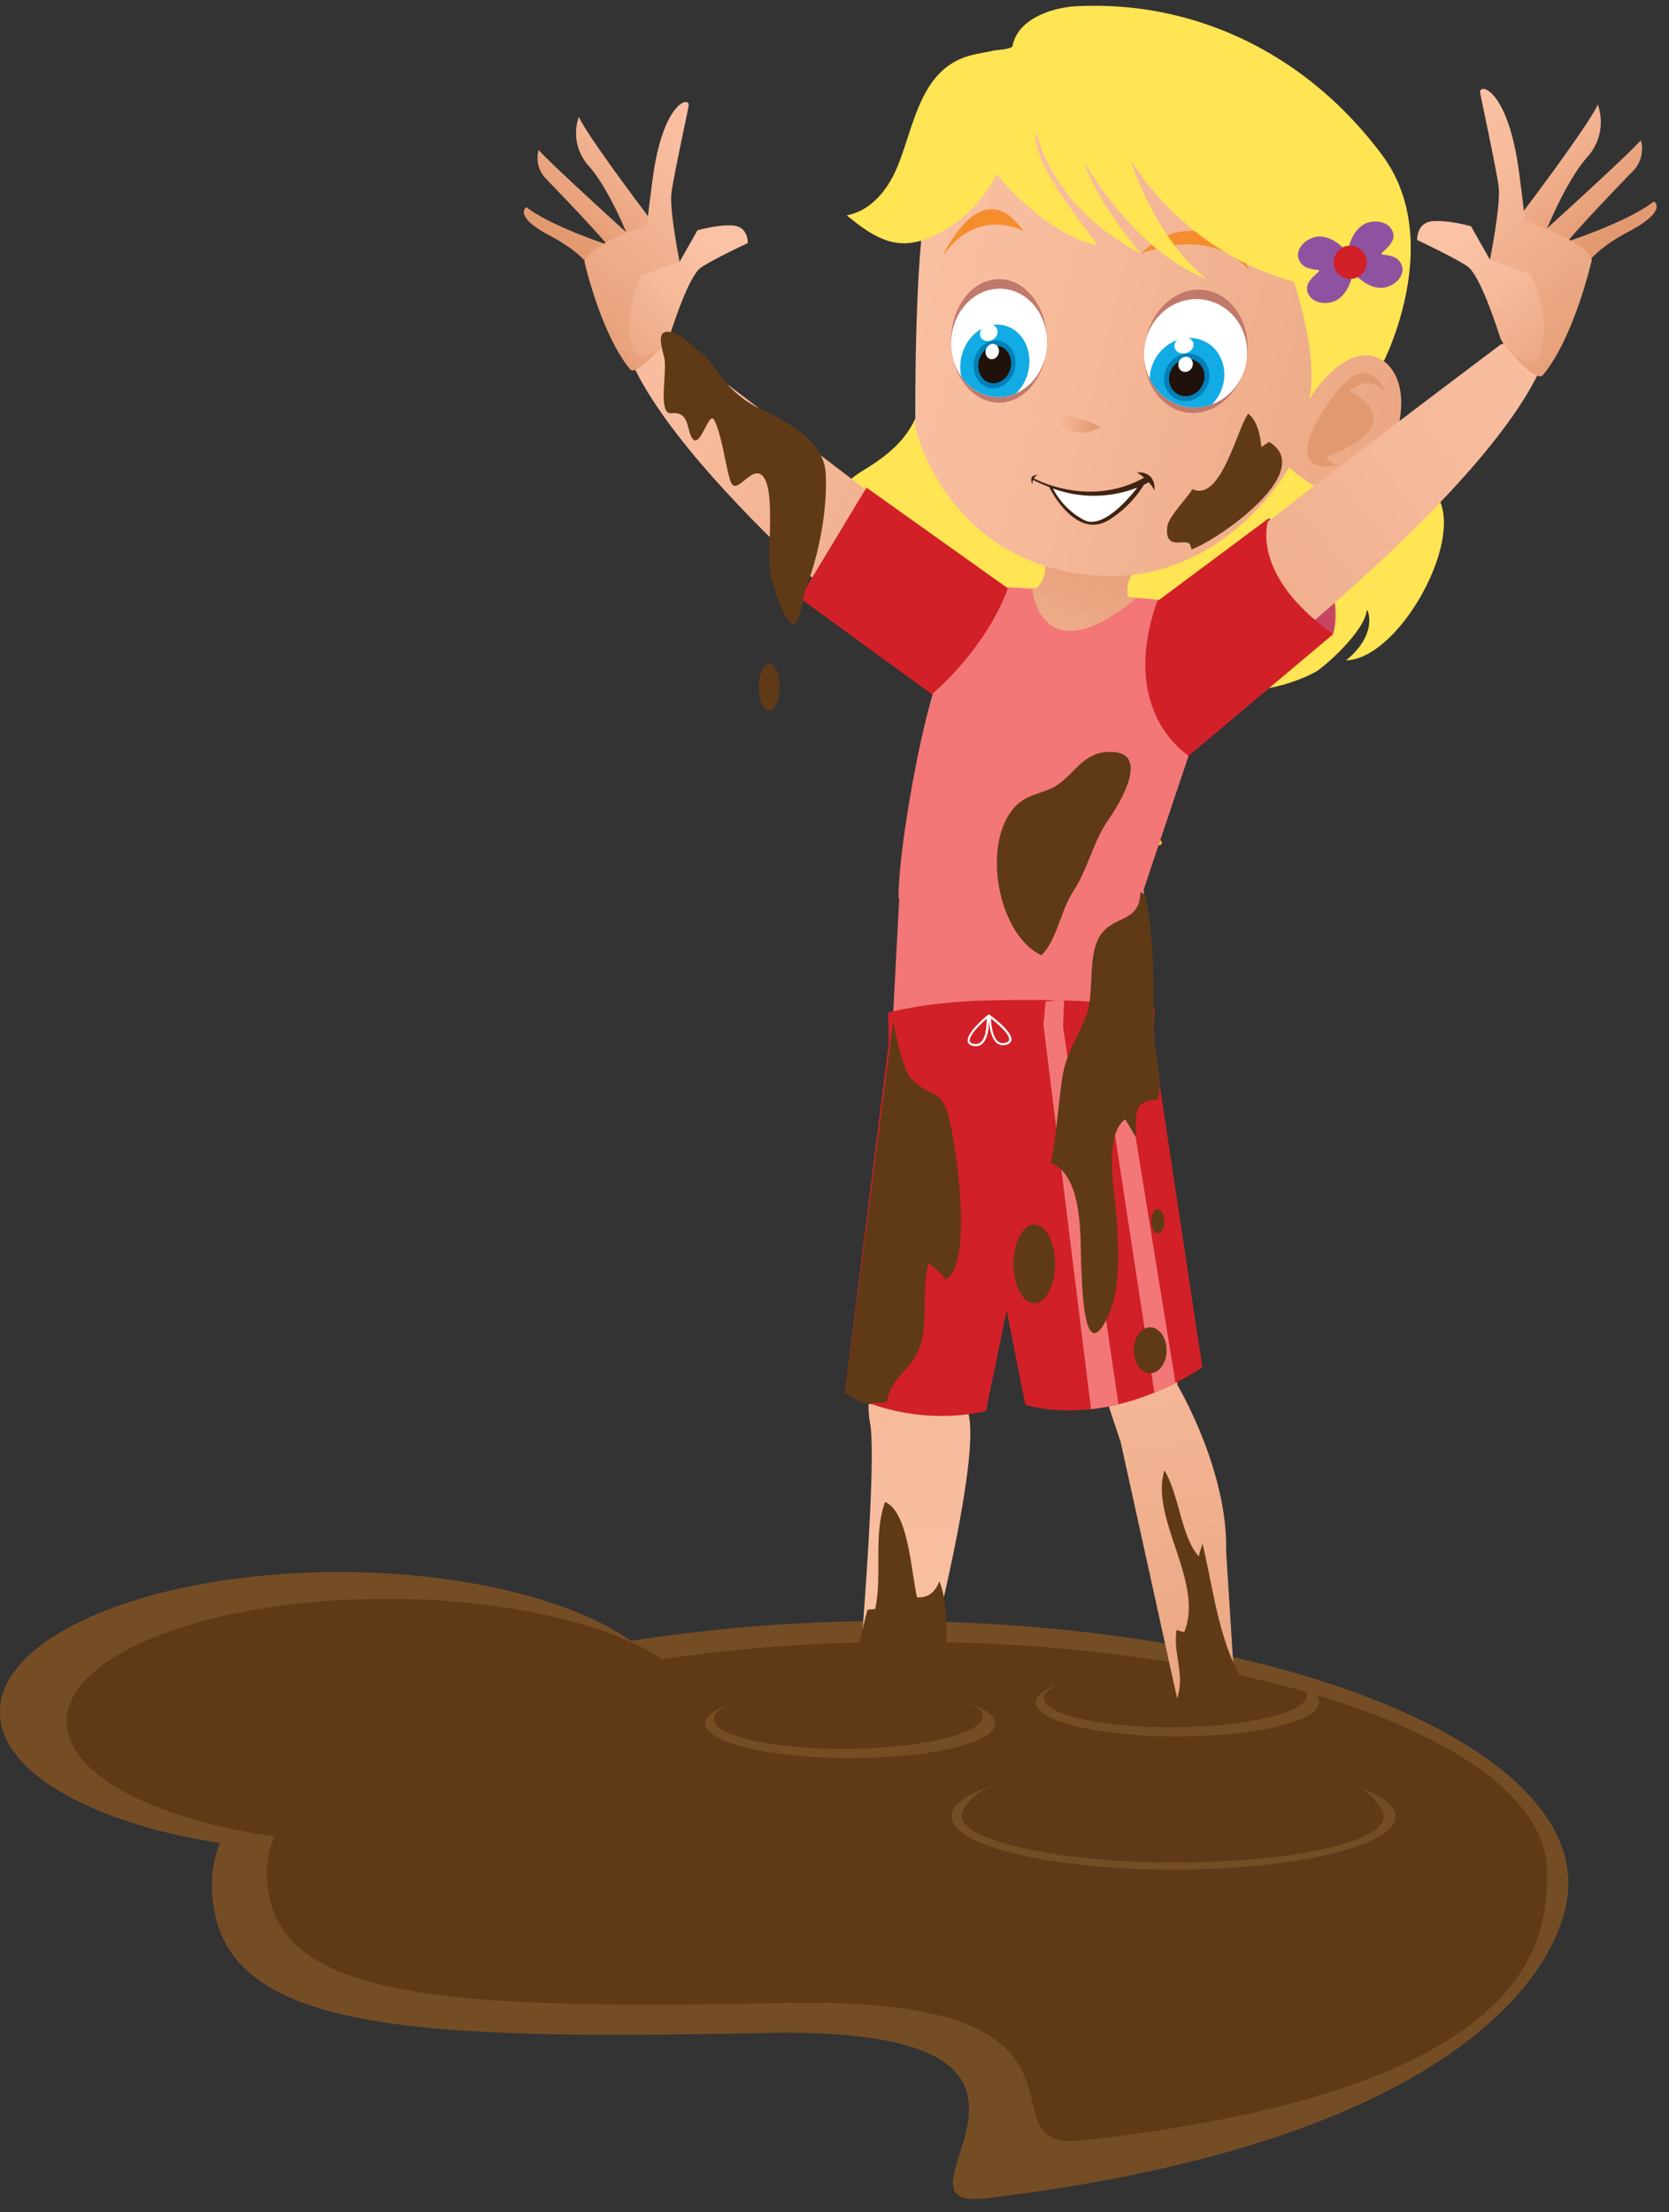 <?xml version="1.0" encoding="UTF-8"?><svg xmlns="http://www.w3.org/2000/svg" xmlns:xlink="http://www.w3.org/1999/xlink" height="670.9" preserveAspectRatio="xMidYMid meet" version="1.0" viewBox="4.2 4.9 506.2 670.9" width="506.2" zoomAndPan="magnify"><rect x="4.2" y="4.9" width="506.2" height="670.9" fill="#333333" stroke="none"/><defs><linearGradient gradientUnits="userSpaceOnUse" id="a" x1="358" x2="321.46" xlink:actuate="onLoad" xlink:show="other" xlink:type="simple" xmlns:xlink="http://www.w3.org/1999/xlink" y1="167.99" y2="258.43"><stop offset="0" stop-color="#e39970"/><stop offset=".28" stop-color="#eba783"/><stop offset=".73" stop-color="#f7bb9c"/><stop offset="1" stop-color="#fbc2a5"/></linearGradient><linearGradient gradientTransform="scale(-1 1) rotate(-7 799.846 2925.465)" id="c" x1="-152.97" x2="99.36" xlink:actuate="onLoad" xlink:href="#a" xlink:show="other" xlink:type="simple" xmlns:xlink="http://www.w3.org/1999/xlink" y1="5.83" y2="-27"/><linearGradient gradientTransform="scale(-1 1) rotate(-7 799.846 2925.465)" id="f" x1="12.6" x2="27.86" xlink:actuate="onLoad" xlink:href="#a" xlink:show="other" xlink:type="simple" xmlns:xlink="http://www.w3.org/1999/xlink" y1="18.09" y2="18.09"/><linearGradient gradientTransform="matrix(-1 .04 .04 1 169.61 -37.38)" id="g" x1="-195.08" x2="-144.25" xlink:actuate="onLoad" xlink:href="#a" xlink:show="other" xlink:type="simple" xmlns:xlink="http://www.w3.org/1999/xlink" y1="188.74" y2="199.67"/><linearGradient gradientTransform="translate(-1800.29)" id="h" x1="2171.13" x2="1961.54" xlink:actuate="onLoad" xlink:href="#a" xlink:show="other" xlink:type="simple" xmlns:xlink="http://www.w3.org/1999/xlink" y1="256.5" y2="90.58"/><linearGradient gradientTransform="matrix(-1 0 0 1 437.97 0)" gradientUnits="userSpaceOnUse" id="b" x1="262.42" x2="235.16" xlink:actuate="onLoad" xlink:show="other" xlink:type="simple" xmlns:xlink="http://www.w3.org/1999/xlink" y1="74.48" y2="42.25"><stop offset="0" stop-color="#e39970"/><stop offset=".3" stop-color="#eba681"/><stop offset="1" stop-color="#fbc2a5"/></linearGradient><linearGradient gradientTransform="matrix(-1 0 0 1 437.97 0)" id="i" x1="264.94" x2="206.41" xlink:actuate="onLoad" xlink:href="#a" xlink:show="other" xlink:type="simple" xmlns:xlink="http://www.w3.org/1999/xlink" y1="114.07" y2="44.86"/><linearGradient gradientTransform="matrix(-1 0 0 1 437.97 0)" id="j" x1="258.63" x2="218.73" xlink:actuate="onLoad" xlink:href="#a" xlink:show="other" xlink:type="simple" xmlns:xlink="http://www.w3.org/1999/xlink" y1="125.72" y2="78.54"/><linearGradient gradientTransform="translate(-712.33)" id="k" x1="1103.96" x2="1124.88" xlink:actuate="onLoad" xlink:href="#a" xlink:show="other" xlink:type="simple" xmlns:xlink="http://www.w3.org/1999/xlink" y1="554.02" y2="610.22"/><linearGradient gradientTransform="matrix(-1 0 0 1 1063.8 0)" id="l" x1="764.66" x2="781.54" xlink:actuate="onLoad" xlink:href="#a" xlink:show="other" xlink:type="simple" xmlns:xlink="http://www.w3.org/1999/xlink" y1="164.72" y2="532.1"/><linearGradient gradientTransform="matrix(-1 0 0 1 1063.8 0)" id="m" x1="699.08" x2="664.02" xlink:actuate="onLoad" xlink:href="#a" xlink:show="other" xlink:type="simple" xmlns:xlink="http://www.w3.org/1999/xlink" y1="490.36" y2="615.4"/><linearGradient gradientTransform="matrix(-1 0 0 1 1063.8 0)" id="n" x1="689.03" x2="729.75" xlink:actuate="onLoad" xlink:href="#a" xlink:show="other" xlink:type="simple" xmlns:xlink="http://www.w3.org/1999/xlink" y1="579.78" y2="336.82"/><linearGradient gradientTransform="translate(-712.33)" id="o" x1="935.71" x2="994.9" xlink:actuate="onLoad" xlink:href="#a" xlink:show="other" xlink:type="simple" xmlns:xlink="http://www.w3.org/1999/xlink" y1="542.51" y2="542.51"/><linearGradient gradientTransform="matrix(-1 0 0 1 225.84 0)" id="p" x1="-52.09" x2="-283.09" xlink:actuate="onLoad" xlink:href="#a" xlink:show="other" xlink:type="simple" xmlns:xlink="http://www.w3.org/1999/xlink" y1="271.7" y2="88.82"/><linearGradient gradientTransform="translate(-2012.43)" id="q" x1="2505.74" x2="2476.55" xlink:actuate="onLoad" xlink:href="#b" xlink:show="other" xlink:type="simple" xmlns:xlink="http://www.w3.org/1999/xlink" y1="73.25" y2="38.74"/><linearGradient gradientTransform="translate(-2012.43)" id="r" x1="2508.44" x2="2445.76" xlink:actuate="onLoad" xlink:href="#a" xlink:show="other" xlink:type="simple" xmlns:xlink="http://www.w3.org/1999/xlink" y1="115.63" y2="41.53"/><linearGradient gradientTransform="translate(-2012.43)" id="s" x1="2501.68" x2="2458.95" xlink:actuate="onLoad" xlink:href="#a" xlink:show="other" xlink:type="simple" xmlns:xlink="http://www.w3.org/1999/xlink" y1="128.11" y2="77.59"/><clipPath id="d"><ellipse cx="307.22" cy="108.89" fill="none" rx="16.44" ry="14.55" transform="rotate(-87.28 307.22 108.883)"/></clipPath><clipPath id="e"><ellipse cx="366.82" cy="112.05" fill="none" rx="16.45" ry="15.61" transform="rotate(-81 366.814 112.051)"/></clipPath><clipPath id="t"><path d="M353.82,319.9l.58-9s-13.18-3.58-51.31-2.59c-17.9.47-29.51,3.65-29.51,3.65l.16,9.28-13.29,106a64.34,64.34,0,0,0,42.77,5.64l6.3-30.5,5.64,28.51s23.21,8.29,53.72-11.27Z" fill="none"/></clipPath></defs><g><g><path d="M424.65,118.76c4.54,28.1,9.45,18.23,16.65,39.12,5.05,14.64-13.72,46.94-28.86,47.28,8.75-7,7.32-14.22,6.31-15.31-.59,6.64-13.29,17.66-15.73,18.93-20.38,10.54-40.8,3.67-57.81,3.67-21.42,0-50.52-5.42-71.66-18.31-1.9-1.16-6.36-15.29-6.86-22.69-5.64,5.38-1.58,16.68-2.91,15.42-9.65-9.16-14.45-29.32,2-39.17,24.22-14.55,13.57-23.19,31-56.76C336,90.94,407.65,95,424.65,118.76Z" fill="#ffe454"/></g><path d="M370.68,189.19,358.08,187l-11.76-1.1a9.19,9.19,0,0,1,1.15-6.66s-29.15-14.53-26.82-5.91c1.47,5.44-.5,8.48-2.16,10l-1.08-.1L310,183a11,11,0,0,0-10.94,4.83c-5.62,8-9.66,25-12.38,35.74-8.51,33.56-11.9,98.44-11.9,98.44l34,41,15.88-29.32,28-24.1-2.38-31.61c3.12-27.67,10.16-30.47,15.17-51.52A199.91,199.91,0,0,0,370.68,189.19Z" fill="url(#a)"/><g><g><path d="M274.19,496.52a499.74,499.74,0,0,0-78.58,6c-17.9-12.49-50.86-20.87-88.58-20.87-56.81,0-102.87,19-102.87,42.44,0,18.19,27.76,33.7,66.75,39.74a32.69,32.69,0,0,0-2.43,12.24c0,43.95,53.63,47.79,167.23,45.36,111.49-2.39,31.92,54.4,67.58,50.13,146-17.51,176.6-72,176.6-95.49C479.89,532.15,387.8,496.52,274.19,496.52Z" fill="#754d25"/></g><g><path d="M279.27,502.79a508.69,508.69,0,0,0-74.16,5.27c-16.9-10.95-48-18.3-83.61-18.3-53.62,0-97.09,16.66-97.09,37.22,0,16,26.2,29.56,63,34.85a27,27,0,0,0-2.29,10.74c0,38.55,50.62,41.92,157.84,39.78,105.22-2.09,56,45.4,89.61,41.65,137.82-15.35,140.86-60.82,140.86-81.43C473.43,534,386.51,502.79,279.27,502.79Z" fill="#603a17"/></g><path d="M281.81,134.4s8.37,38.82,50.42,44.63,63-32.48,63-32.48,21,22,31.53-7.12-16-36.52-25.07-13.77c0,0,23.63-82.28-32.3-96.73S289.71,48,285.53,64.69,281.81,134.4,281.81,134.4Z" fill="url(#c)"/><g><ellipse cx="307.2" cy="108.28" fill="#c1796b" rx="14.56" ry="18.74"/></g><g><ellipse cx="307.22" cy="108.89" fill="#fff" rx="16.44" ry="14.55" transform="rotate(-87.28 307.22 108.883)"/></g><g clip-path="url(#d)"><g><ellipse cx="305.93" cy="115.3" fill="#12abe3" rx="12.05" ry="10.38" transform="rotate(-75.69 305.93 115.301)"/></g><g><ellipse cx="305.85" cy="115.37" fill="#037fb8" rx="7.31" ry="6.3" transform="rotate(-75.69 305.857 115.368)"/></g><g><ellipse cx="305.88" cy="115.44" fill="#20110a" rx="5.73" ry="4.93" transform="rotate(-75.69 305.883 115.44)"/></g><g><ellipse cx="304.1" cy="105.83" fill="#fff" rx="2.78" ry="2.4" transform="rotate(-31.31 304.112 105.834)"/></g><g><ellipse cx="305.14" cy="111.52" fill="#fff" rx="2.35" ry="2.02" transform="rotate(-75.69 305.147 111.514)"/></g></g><g><ellipse cx="366.91" cy="111.44" fill="#c1796b" rx="18.77" ry="15.61" transform="rotate(-81 366.908 111.443)"/></g><g><ellipse cx="366.82" cy="112.05" fill="#fff" rx="16.45" ry="15.61" transform="rotate(-81 366.814 112.051)"/></g><g clip-path="url(#e)"><g><ellipse cx="364.24" cy="119.28" fill="#12abe3" rx="12.08" ry="11.12" transform="rotate(-62.7 364.208 119.291)"/></g><g><ellipse cx="364.15" cy="119.34" fill="#037fb8" rx="7.33" ry="6.75" transform="rotate(-62.7 364.117 119.348)"/></g><g><ellipse cx="364.17" cy="119.41" fill="#20110a" rx="5.74" ry="5.28" transform="rotate(-62.7 364.141 119.42)"/></g><g><ellipse cx="363.28" cy="109.61" fill="#fff" rx="2.92" ry="2.45" transform="rotate(-13.48 363.356 109.607)"/></g><g><ellipse cx="363.8" cy="115.41" fill="#fff" rx="2.35" ry="2.17" transform="rotate(-62.7 363.77 115.412)"/></g></g><path d="M337.91,134.33s-9.15-4.6-15-3.2C322.93,131.13,329.27,139.69,337.91,134.33Z" fill="url(#f)"/><g><path d="M314.58,75s-13.77-7.84-24.48,7.6C290.1,82.63,301.85,56.4,314.58,75Z" fill="#f58d2d"/></g><g><path d="M376.77,78.09s-14.06-9.22-26.49,3.79c0,0,20.22-9.2,33,5.2C383.28,87.08,379.23,79.35,376.77,78.09Z" fill="#f58d2d"/></g><path d="M424,123s-4.88-11.51-14.33.62-14.66,25.28,1,22.33c0,0-3.18.3-4.1-2.58,0,0,26.93-9,6.91-19.92,0,0,6.54-5.72,10.6.49" fill="url(#g)"/><g><path d="M350.54,151.37s-15.6,6.15-28,1.29c0,0,9.91,21.81,24.61,3.73Z" fill="#fff"/></g><g><path d="M317.3,151.82a4.27,4.27,0,0,1,.23-1.39,45.52,45.52,0,0,0,5.06,2.23l-.15,0s7.92,16.33,18.25,9.84a33.49,33.49,0,0,0,10.47-10.6c.58-.29,1.09-.55,1.46-.76a10,10,0,0,1,1.71,2.51s.82-5.78-5.3-5.48a16.42,16.42,0,0,1,2.18,1.59c-15.91,8.84-31.49,1.24-33.46.21a1.82,1.82,0,0,1,1.33-.94C315.84,148.63,317.3,151.82,317.3,151.82Zm6.23,1.21a36,36,0,0,0,25.59-.26c-1.27,1.68-10.12,13-16.17,9.82A22.38,22.38,0,0,1,323.53,153Z" fill="#412312"/></g><g><path d="M423.45,52c-22.39-30.19-56.18-47.12-92.92-45.2-6.9.36-17.77,3.67-19.26,12.19-.95.95-4.75,1-6,1.31-3.1.7-6.42,1.08-9.38,2.3-13.3,5.47-14.75,22.22-20.06,34.1C273,63,268,68.91,261,70.2c3.37,2.75,7,5.6,11,7.18a17,17,0,0,0,5.61,1.28c4,.19,7.85-1.2,11.32-3a40.85,40.85,0,0,0,17.57-18C312.73,65.81,327,77.83,337,79.19,331.8,72,326.25,65,321.93,57.2a30.31,30.31,0,0,1-2.62-6c-.35-1.13-1.64-4.75-.67-5.8,0,0,4.21,22.17,31.6,36.43C349.81,81.34,336.19,65.09,333,54c.46.8,15.06,26.82,37,35.39-.61-.58-14.48-10.64-23-36.28,0,0,15.18,27.71,49.63,37.23,0,0,7.72,22.58,4.61,35.6,0,0,11.63-19.15,22.64-11.45C423.87,114.49,442.6,77.85,423.45,52Z" fill="#ffe454"/></g><g><path d="M426.25,82.6a16.09,16.09,0,0,0-2.67-.49c-.15,0-.33-.07-.38-.23a.4.4,0,0,1,.18-.38c1.72-1.61,4.6-3.83,3-6.82s-6-3.12-8.39-1.81c-2.9,1.6-4.43,5-5.08,8.54-2.35-2.67-5.42-4.86-8.72-4.76-2.73.09-6.45,2.46-6.31,5.83a4.36,4.36,0,0,0,3.33,3.78,16.14,16.14,0,0,0,2.66.48c.15,0,.34.07.38.23a.42.42,0,0,1-.17.38c-1.72,1.61-4.61,3.84-3,6.82s6,3.13,8.4,1.81c2.9-1.6,4.42-5,5.08-8.53,2.34,2.67,5.41,4.85,8.72,4.75,2.73-.08,6.44-2.46,6.3-5.83A4.36,4.36,0,0,0,426.25,82.6Z" fill="#8f52a0"/></g><g><circle cx="413.69" cy="84.44" fill="#d12027" r="5.05"/></g><path d="M207.44,108.35s28.21,21.2,54.2,41.14c19.8,15.19,40,30.14,43.79,33.95L289.6,213.78S211.09,152.19,195,112.92C195,112.92,205.12,106.57,207.44,108.35Z" fill="url(#h)"/><path d="M163.86,67.72c7.42,5.77,24.4,11.33,24.46,11.35-3.56-4.41-15-16.32-18.47-19.9a8.93,8.93,0,0,1-2.27-8.79c2.52,3.06,21.68,20.52,26.55,24.95-2-4.78-6.54-14.66-11.28-20a14.81,14.81,0,0,1-3.09-15c2.68,6,20.93,30.06,20.93,30.06l1.77,4c1.61,3.62-5.56,3.75-7,3.74-.68,2.33-4.93,4.4-6.26,2.24a12.4,12.4,0,0,0-.92-1.22c1.63,2-4.24,8.45-4.24,8.45s-1.54-5.14-13-11.19S163.86,67.72,163.86,67.72Z" fill="url(#b)"/><path d="M210.31,84.24s-3.1-15.49-2.48-20.65,5.26-26.22,5.27-26.84c.08-2.68-7.95-.71-11,22.71-1.63,12.31-1.65,13.78-1.65,13.78s-17.13,5.42-19,11c0,0,5,22,13.84,32.62,2.12,2.52,11-8.6,11-8.6" fill="url(#i)"/><path d="M231,78.62s.21-4.91-4.33-5.32-10.94,1.44-10.94,1.44l-5.37,9.5-11.56,4.13s-6,11.14-2.65,22.4c1.62,5.44,10.08-.71,11.32-4.54s5.78-17.7,9.29-20.16S231,78.62,231,78.62Z" fill="url(#j)"/><g><path d="M408.53,197.21s6.63-20.78-19.56-35.15l-5.2,8,13.38,24.76Z" fill="#c64662"/></g><path d="M402.34 557.86L403.57 566.06 391.26 569.35 384.7 560.32 402.34 557.86z" fill="url(#k)"/><path d="M275.82,306.17S265.3,424.07,268,436s-4.53,91.79-4.53,91.79,9.29,2,17.24.66c0,0,21.78-79.19,17.14-95.1s13.39-100.22,13.39-100.22" fill="url(#l)"/><path d="M361.52,521.35s-1.44,20.92-.21,23.38,6.16,5.33,7.8,12.72,9,12.72,9,12.72l4.15,1.7s14.56,1.43,8-4.31l-1.48-7.24,13.54-2.46s-10.26-15.59-15.59-22.56-9.85-28.72-9.85-28.72" fill="url(#m)"/><path d="M351.53,310.54l9.78,114.4s15.39,25.85,14.77,50.46l2.67,42.26-17.23,3.69-17.44-79.18S316.24,360,311.94,335.39C311.94,335.39,336.35,308.9,351.53,310.54Z" fill="url(#n)"/><path d="M263.42,527.8s-17.75,18.37-18.49,18.87-19,4.94-21.51,4.45c0,0-1,5.69,8.65,4.94,0,0,5.69-.74,7.91.25s8.66,1.73,15.09-1,11.38.42,18.3,1.66c5.76,1,12.15-1.88,7.74-14.37-.9-2.52-1.33-4.42-.45-14.15Z" fill="url(#o)"/><path d="M459.17,109.51s-30.21,22.7-58.05,44.05c-21.2,16.27-41,31.76-45.05,35.84L366,222.79s89.25-66.34,106.45-108.38C472.45,114.41,461.65,107.6,459.17,109.51Z" fill="url(#p)"/><path d="M505.83,66c-7.95,6.18-26.13,12.13-26.19,12.15,3.81-4.72,16-17.47,19.78-21.31a9.58,9.58,0,0,0,2.43-9.41c-2.7,3.28-23.22,22-28.43,26.71,2.17-5.11,7-15.69,12.07-21.45a15.88,15.88,0,0,0,3.32-16.09C485.93,43,466.39,68.8,466.39,68.8l-1.9,4.28c-1.72,3.88,6,4,7.45,4,.72,2.5,5.28,4.71,6.7,2.4a14.87,14.87,0,0,1,1-1.31c-1.74,2.11,4.54,9,4.54,9s1.66-5.51,13.93-12S505.83,66,505.83,66Z" fill="url(#q)"/><path d="M456.09,83.69s3.32-16.57,2.65-22.1-5.63-28.07-5.64-28.74c-.08-2.87,8.52-.76,11.83,24.32,1.74,13.18,1.77,14.75,1.77,14.75S485.05,77.73,487,83.69c0,0-5.31,23.55-14.83,34.93-2.26,2.71-11.8-9.2-11.8-9.2" fill="url(#r)"/><path d="M434,77.68s-.22-5.26,4.65-5.7,11.71,1.55,11.71,1.55l5.75,10.16,12.38,4.43s6.41,11.93,2.83,24c-1.73,5.82-10.79-.77-12.12-4.86s-6.19-19-9.94-21.59S434,77.68,434,77.68Z" fill="url(#s)"/><g><path d="M337.05,249a15.16,15.16,0,0,0-1.3,1.11c-1.45,1.39-2.36,2.78-2,3.12s1.76-.51,3.2-1.89a9.7,9.7,0,0,0,2-2.46,9.34,9.34,0,0,0-.44,3.18c0,2,.38,3.63.85,3.63s.84-1.62.84-3.63a9.1,9.1,0,0,0-.44-3.18,9.7,9.7,0,0,0,2,2.46c1.45,1.38,2.89,2.23,3.21,1.89s-.59-1.73-2-3.12a13.5,13.5,0,0,0-1.65-1.35,12.35,12.35,0,0,0,2.36.29c2,.07,3.64-.25,3.66-.72s-1.59-.9-3.6-1a12.67,12.67,0,0,0-2.33.12,13.56,13.56,0,0,0,1.56-1.29c1.45-1.39,2.36-2.78,2-3.12s-1.76.51-3.21,1.89a9.7,9.7,0,0,0-2,2.46,9.1,9.1,0,0,0,.44-3.18c0-2-.38-3.63-.84-3.63s-.85,1.62-.85,3.63a9.34,9.34,0,0,0,.44,3.18,9.7,9.7,0,0,0-2-2.46c-1.44-1.38-2.88-2.23-3.2-1.89s.59,1.73,2,3.12a13.19,13.19,0,0,0,1.76,1.43,12.08,12.08,0,0,0-2.2-.26c-2-.07-3.64.25-3.65.72s1.59.9,3.59,1A14.66,14.66,0,0,0,337.05,249Zm2.91-.84h0Zm-1,.65c.11-.28.13-.49,0-.59a.24.24,0,0,0-.11-.06l0,0a.26.26,0,0,0,.13-.06c.1-.1.08-.31,0-.59.11.24.23.37.37.37s.26-.13.37-.37c-.12.28-.14.49,0,.59a.1.1,0,1,1,0,.14c-.1.1-.08.31,0,.59-.11-.24-.24-.37-.37-.37S339,248.57,338.92,248.81Z" fill="#facfd9"/></g><g><circle cx="339.2" cy="248.24" fill="#fbb03b" r=".96"/></g><g><path d="M338,264.89a9.87,9.87,0,0,0-1,.84c-1.1,1-1.79,2.1-1.54,2.36s1.33-.39,2.43-1.43a7.73,7.73,0,0,0,1.49-1.86,7,7,0,0,0-.33,2.41c0,1.51.28,2.75.64,2.75s.64-1.24.64-2.75a6.93,6.93,0,0,0-.34-2.41,7.58,7.58,0,0,0,1.5,1.86c1.09,1,2.18,1.69,2.43,1.43s-.45-1.31-1.55-2.36a10.22,10.22,0,0,0-1.25-1,8.74,8.74,0,0,0,1.79.22c1.52.06,2.76-.19,2.77-.54s-1.2-.68-2.72-.74a10.47,10.47,0,0,0-1.77.09,10.33,10.33,0,0,0,1.18-1c1.1-1.05,1.79-2.1,1.55-2.36s-1.34.39-2.43,1.44a7.39,7.39,0,0,0-1.5,1.85,6.93,6.93,0,0,0,.34-2.41c0-1.51-.29-2.74-.64-2.74s-.64,1.23-.64,2.74a7,7,0,0,0,.33,2.41,7.54,7.54,0,0,0-1.49-1.85c-1.1-1.05-2.19-1.7-2.43-1.44s.44,1.31,1.54,2.36a9.46,9.46,0,0,0,1.34,1.08,11.9,11.9,0,0,0-1.67-.19c-1.51-.05-2.75.19-2.77.55s1.21.68,2.73.73A9.94,9.94,0,0,0,338,264.89Zm2.21-.64h0Zm-.8.49c.09-.21.11-.37,0-.45l-.08,0h0l.1-.05c.08-.08.06-.24,0-.45.09.18.18.28.29.28s.19-.1.28-.28c-.09.21-.11.37,0,.45a.07.07,0,1,1,0,.1c-.08.08-.06.24,0,.45-.09-.18-.18-.28-.28-.28S339.48,264.56,339.39,264.74Z" fill="#facfd9"/></g><g><circle cx="339.61" cy="264.31" fill="#fbb03b" r=".73"/></g><g><path d="M325,233.19a16.14,16.14,0,0,0-1.58,1.34c-1.75,1.67-2.85,3.36-2.47,3.77s2.13-.62,3.88-2.29a11.44,11.44,0,0,0,2.38-3,11.44,11.44,0,0,0-.53,3.85c0,2.42.46,4.38,1,4.38s1-2,1-4.38a11.44,11.44,0,0,0-.53-3.85,11.36,11.36,0,0,0,2.37,3c1.76,1.67,3.49,2.7,3.88,2.29s-.71-2.1-2.46-3.77a16.16,16.16,0,0,0-2-1.63,15.39,15.39,0,0,0,2.86.35c2.42.08,4.4-.31,4.42-.87s-1.93-1.09-4.35-1.18a16.07,16.07,0,0,0-2.82.14,15.79,15.79,0,0,0,1.89-1.56c1.75-1.67,2.85-3.36,2.46-3.77s-2.12.62-3.88,2.29a11.36,11.36,0,0,0-2.37,3,11.44,11.44,0,0,0,.53-3.85c0-2.42-.46-4.38-1-4.38s-1,2-1,4.38a11.44,11.44,0,0,0,.53,3.85,11.44,11.44,0,0,0-2.38-3c-1.75-1.67-3.49-2.7-3.88-2.29s.72,2.1,2.47,3.77a15.29,15.29,0,0,0,2.13,1.73,15.71,15.71,0,0,0-2.65-.31c-2.43-.08-4.4.31-4.42.87s1.92,1.09,4.34,1.18A18.75,18.75,0,0,0,325,233.19Zm3.52-1h-.09l.09,0Zm-1.27.78c.15-.33.17-.58,0-.71a.23.23,0,0,0-.14-.07l0,0a.4.4,0,0,0,.16-.08c.12-.13.1-.38,0-.71.14.28.29.45.45.45s.32-.17.45-.45c-.14.33-.16.58,0,.71a.29.29,0,0,0,.19.09.24.24,0,0,0-.19.08c-.12.13-.1.38,0,.71-.13-.28-.28-.45-.45-.45S327.37,232.67,327.23,233Z" fill="#facfd9"/></g><g><circle cx="327.57" cy="232.26" fill="#fbb03b" r="1.17"/></g><g><path d="M316.14,256.14a17.45,17.45,0,0,0-1.59,1.34c-1.75,1.67-2.85,3.36-2.46,3.77s2.12-.62,3.88-2.29a11.66,11.66,0,0,0,2.38-3,11.19,11.19,0,0,0-.53,3.85c0,2.42.45,4.38,1,4.38s1-2,1-4.38a11.19,11.19,0,0,0-.53-3.85,11.66,11.66,0,0,0,2.38,3c1.75,1.67,3.49,2.7,3.88,2.29s-.72-2.1-2.47-3.77a16.91,16.91,0,0,0-2-1.63,15.28,15.28,0,0,0,2.86.35c2.42.08,4.4-.31,4.42-.87s-1.93-1.09-4.35-1.18a15.13,15.13,0,0,0-2.83.15,16.13,16.13,0,0,0,1.89-1.57c1.75-1.67,2.86-3.36,2.47-3.77s-2.13.62-3.88,2.29a11.66,11.66,0,0,0-2.38,3,11.19,11.19,0,0,0,.53-3.85c0-2.42-.46-4.38-1-4.38s-1,2-1,4.38a11.19,11.19,0,0,0,.53,3.85,11.66,11.66,0,0,0-2.38-3c-1.76-1.67-3.49-2.69-3.88-2.29s.71,2.1,2.46,3.77a15.32,15.32,0,0,0,2.14,1.73,16,16,0,0,0-2.66-.31c-2.42-.08-4.4.31-4.42.87s1.93,1.09,4.35,1.18A18.89,18.89,0,0,0,316.14,256.14Zm3.52-1h-.1l.09,0A0,0,0,0,0,319.66,255.12Zm-1.27.79c.14-.34.16-.59,0-.72a.21.21,0,0,0-.14-.07l0,0a.27.27,0,0,0,.16-.08c.12-.13.1-.38,0-.71.13.28.29.45.45.45s.31-.17.45-.45c-.14.33-.17.58-.05.71a.31.31,0,0,0,.2.09.31.31,0,0,0-.2.08c-.12.13-.09.38.05.72-.14-.29-.29-.46-.45-.46S318.52,255.62,318.39,255.91Z" fill="#facfd9"/></g><g><circle cx="318.73" cy="255.21" fill="#fbb03b" r="1.17"/></g><g><path d="M356.42,260.39h0Zm-.9.55c.1-.23.11-.41,0-.5a.19.19,0,0,0-.1-.05l0,0a.22.22,0,0,0,.12-.05c.08-.09.07-.27,0-.51.09.21.2.32.31.32s.23-.11.32-.32c-.1.24-.11.42,0,.51a.26.26,0,0,0,.14.06.17.17,0,0,0-.14.06c-.08.09-.07.27,0,.5-.09-.2-.2-.32-.32-.32S355.61,260.74,355.52,260.94Z" fill="#facfd9"/></g><g><circle cx="355.76" cy="260.45" fill="#fbb03b" r=".83"/></g><g><path d="M311.71,184.61,267,152.78l-20.23,33.49,42.78,31.17S312.37,191.24,311.71,184.61Z" fill="#d12027"/></g><g><path d="M276.93,277.3l-.22,0s-.2-9.69,3.78-32.24c3.5-19.86,6.68-29.91,6.68-29.91S303.37,201.6,310,183l7.26.63s2.74,26.48,31.53,2.68l9.29.67s-17.25,21.88,6.63,47.08l-13.63,40.59L354.63,326s-6.3-7.63-20.12-7c-20.16,1-26.67,42.37-26.67,42.37-8.62-4.65-8.42-31.43-10.7-35.09a73.08,73.08,0,0,0-13.91-8.17c-6.52-2.93-8.35-1.77-8.35-1.77Z" fill="#f37777"/></g><g clip-path="url(#t)"><g><path d="M353.82,319.9l.58-9s-13.18-3.58-51.31-2.59c-17.9.47-29.51,3.65-29.51,3.65l.16,9.28-13.29,106a64.34,64.34,0,0,0,42.77,5.64l6.3-30.5,5.64,28.51s23.21,8.29,53.72-11.27Z" fill="#d12027"/></g><g><path d="M337.91 308.62L337.24 315.58 354.62 429.24 361.25 427.58 343.21 316.25 344.21 305.64" fill="#f37777"/></g><g><path d="M321.33 308.62L320.66 315.58 335.39 434.55 343.68 432.56 326.63 316.25 326.96 307.96" fill="#f37777"/></g><g><path d="M304.6,312.84l-.52-.38V313l0-.51-.5.41c-.66.54-6.47,5.4-5.84,7.91.16.66.73,1.1,1.68,1.29a4,4,0,0,0,.76.08,2.92,2.92,0,0,0,2.2-1c1.55-1.67,1.77-5.09,1.77-6.9.11,1.81.53,5.19,2.18,6.76a2.92,2.92,0,0,0,2.25.84,4.07,4.07,0,0,0,.75-.13c.94-.24,1.48-.71,1.61-1.39C311.38,317.86,305.3,313.35,304.6,312.84Zm-2.75,7.92a2.22,2.22,0,0,1-1.71.76,3.57,3.57,0,0,1-.63-.07c-.69-.14-1.07-.4-1.17-.81-.41-1.61,3.17-5.12,5.11-6.79C303.47,315.38,303.37,319.13,301.85,320.76Zm7.28.38a2.94,2.94,0,0,1-.63.1,2.21,2.21,0,0,1-1.75-.65c-1.62-1.54-1.94-5.28-2-6.81,2,1.56,5.81,4.85,5.5,6.49C310.17,320.68,309.8,321,309.13,321.14Z" fill="#fff"/></g></g><g><path d="M389,162.06s-6.63,16.58,19.56,35.15l-43.82,36.88s-21.5-13-9.56-46.83Z" fill="#d12027"/></g><g><path d="M219.4,568.16c12.88,2.49,26.2,4.46,39.35,3.89,9.22-.4,25.24-2.5,32.77-8.39,13.68-10.68,2-35.89.21-49.27-1.08-8.22.78-22.18-2.65-29.95-1.18,3.28-3.4,5.1-6.75,4.87-1.73-7.24-2.52-25.86-9.68-28.93-3.71,10-.77,22.1-3,32.47-.83.18-1.55,0-2.37.28-3.34,12.16-4.56,24.26-12.75,35C244,542,229.41,545.8,213.23,549.37,191.51,554.17,204.61,565.31,219.4,568.16Z" fill="#603a17"/></g><g><path d="M368.9,472.91c3.64,15.42,5.07,31.36,13.92,44.55,5.72,8.52,11.64,16.93,16.77,25.85,7.83,13.6,20.43,39.81-5.07,41.63-16.22,1.15-29.58-6.44-37.36-20.12-5.78-10.19-10.35-24.09-3.6-35,3.25-5.22,6.91-5.09,8.24-12.13,1.18-6.28-1.83-12.27-.73-18.48a23.17,23.17,0,0,0,2.3.66c6.16-15.27-10.53-34.47-6-49.07,4.56,7.65,5.09,20.26,10.46,26.14C368,475.5,368.59,474.33,368.9,472.91Z" fill="#603a17"/></g><g><path d="M275.13,314.37c.09.58,2.47,14.41,5.48,17.68,5.09,5.52,9,2.7,11.32,11.5,2.2,8.31,7.68,44.28-.91,49.45-1.31-2.26-3.59-3.39-5.11-5.15-2.44,8.3.09,18.17-3,26.24-2.52,6.54-8.54,8.34-9.69,16a14.12,14.12,0,0,1-4.26.15s-.62,2.29-8.49-2.95Z" fill="#603a17"/></g><g><path d="M350.06,275.46c-.14,9.15-7.66,7-11.8,12.61-4.56,6.21-1.91,17.51-4.58,24.73-2.6,7.05-6.23,11.37-7.34,19.2-1.22,8.54-1.79,17.23-3.37,25.58,10,4.09,8.77,23.17,9.19,31.78.28,5.73.75,29.58,7.77,15.43,4.35-8.74,3.44-20.36,3-29.69-.36-7.43-4.36-25.71,2.52-30.76,1,1.56,2.3,3.82,3.17,5.34.46-7-1.34-10.73,6.64-11.33,2.12-5.3-1.21-14.82-1.21-21.11,0-12.76.38-28.77-2.65-41.11" fill="#603a17"/></g><g><ellipse cx="353.05" cy="414.39" fill="#603a17" rx="4.97" ry="6.96"/></g><g><ellipse cx="355.37" cy="375.27" fill="#603a17" rx="1.99" ry="3.65"/></g><g><ellipse cx="317.9" cy="388.2" fill="#603a17" rx="6.3" ry="11.94"/></g><g><path d="M358.26,167.2c.87,4,5.69,1,6.85,2.83.22.35.32,1.22.54,1.45,7.78-2.73,38.18-23.65,23.42-32.61-.67.64-1.68,1.06-2.3,1.65-.33-3.46-1.1-7.88-4-10.18-3.46,4.79-8.32,27-16.93,22.89-1.61,2.8-7.37,8.45-7.63,11.54A8.31,8.31,0,0,0,358.26,167.2Z" fill="#603a17"/></g><g><path d="M320.07,294.61c4.84-4.86,5.8-13.62,9.65-19.44,4.5-6.78,6-15.08,10.68-21.7,3.64-5.2,13.63-21.8-.93-20.48-6.82.62-9.56,6.64-14.64,10-3.51,2.32-8.08,2.58-11.38,5.28C301.28,258.19,306.25,288.19,320.07,294.61Z" fill="#603a17"/></g><g><path d="M220.75,132.22c2.33,4.17,3.5,14.16,5,18.57,1.73,5.18,6.53-5.55,9.95-1.33,4,4.89.56,25.73,2.57,31.51,1.32,3.8,3.24,11.15,6.63,13.54,1.79-2,2.36-4.69,2.74-7.25a37.33,37.33,0,0,1,2.24-7.62c3.16-8.91,5.3-21.67,4.75-31.18-.56-9.75-11.26-15.41-19-19.13a33.51,33.51,0,0,1-10.45-7.46c-3.25-3.56-5.17-7.5-9-10.52-2.25-1.76-4.84-4.57-7.68-5.49-5.62-1.83-3.71,3.92-2.84,7.52,1,4.18-2.12,17.41,2.23,16.85,5.81-.74,4.46,6.09,6.63,8C216.78,140.21,219.26,129.56,220.75,132.22Z" fill="#603a17"/></g><g><ellipse cx="237.49" cy="213.29" fill="#603a17" rx="3.15" ry="7.13"/></g><g><path d="M305.16,546.4c-5.42,2.19-9.36,6.55-9.33,9.21.08,7.95,32.44,14.47,66.95,14.11s61.23-6.16,61.15-14.11c0-2-4-6.92-7.12-8.59,6.71,2.51,10.62,5.5,10.62,8.71,0,8.93-30.13,16.16-67.31,16.16s-67.31-7.23-67.31-16.16C292.81,552.25,297.39,549,305.16,546.4Z" fill="#754d25"/></g><g><path d="M326.22,515.24c-3.45,1.39-5.44,3-5.42,4.69.05,5.07,17.94,9,39.95,8.78s39.82-4.52,39.77-9.6c0-1.24-1.11-2.42-3.07-3.48,4.28,1.6,6.77,3.51,6.77,5.55,0,5.7-19.22,10.32-42.94,10.32s-42.94-4.62-42.94-10.32C318.34,519,321.27,516.92,326.22,515.24Z" fill="#754d25"/></g><g><path d="M226.22,521.42c-3.54,1.44-5.57,3.08-5.55,4.81.05,5.2,18.37,9.22,40.9,9s40.77-4.63,40.71-9.82c0-1.28-1.13-2.48-3.14-3.57,4.38,1.64,6.93,3.59,6.93,5.69,0,5.83-19.68,10.55-44,10.55s-44-4.72-44-10.55C218.15,525.25,221.14,523.15,226.22,521.42Z" fill="#754d25"/></g></g></g></svg>